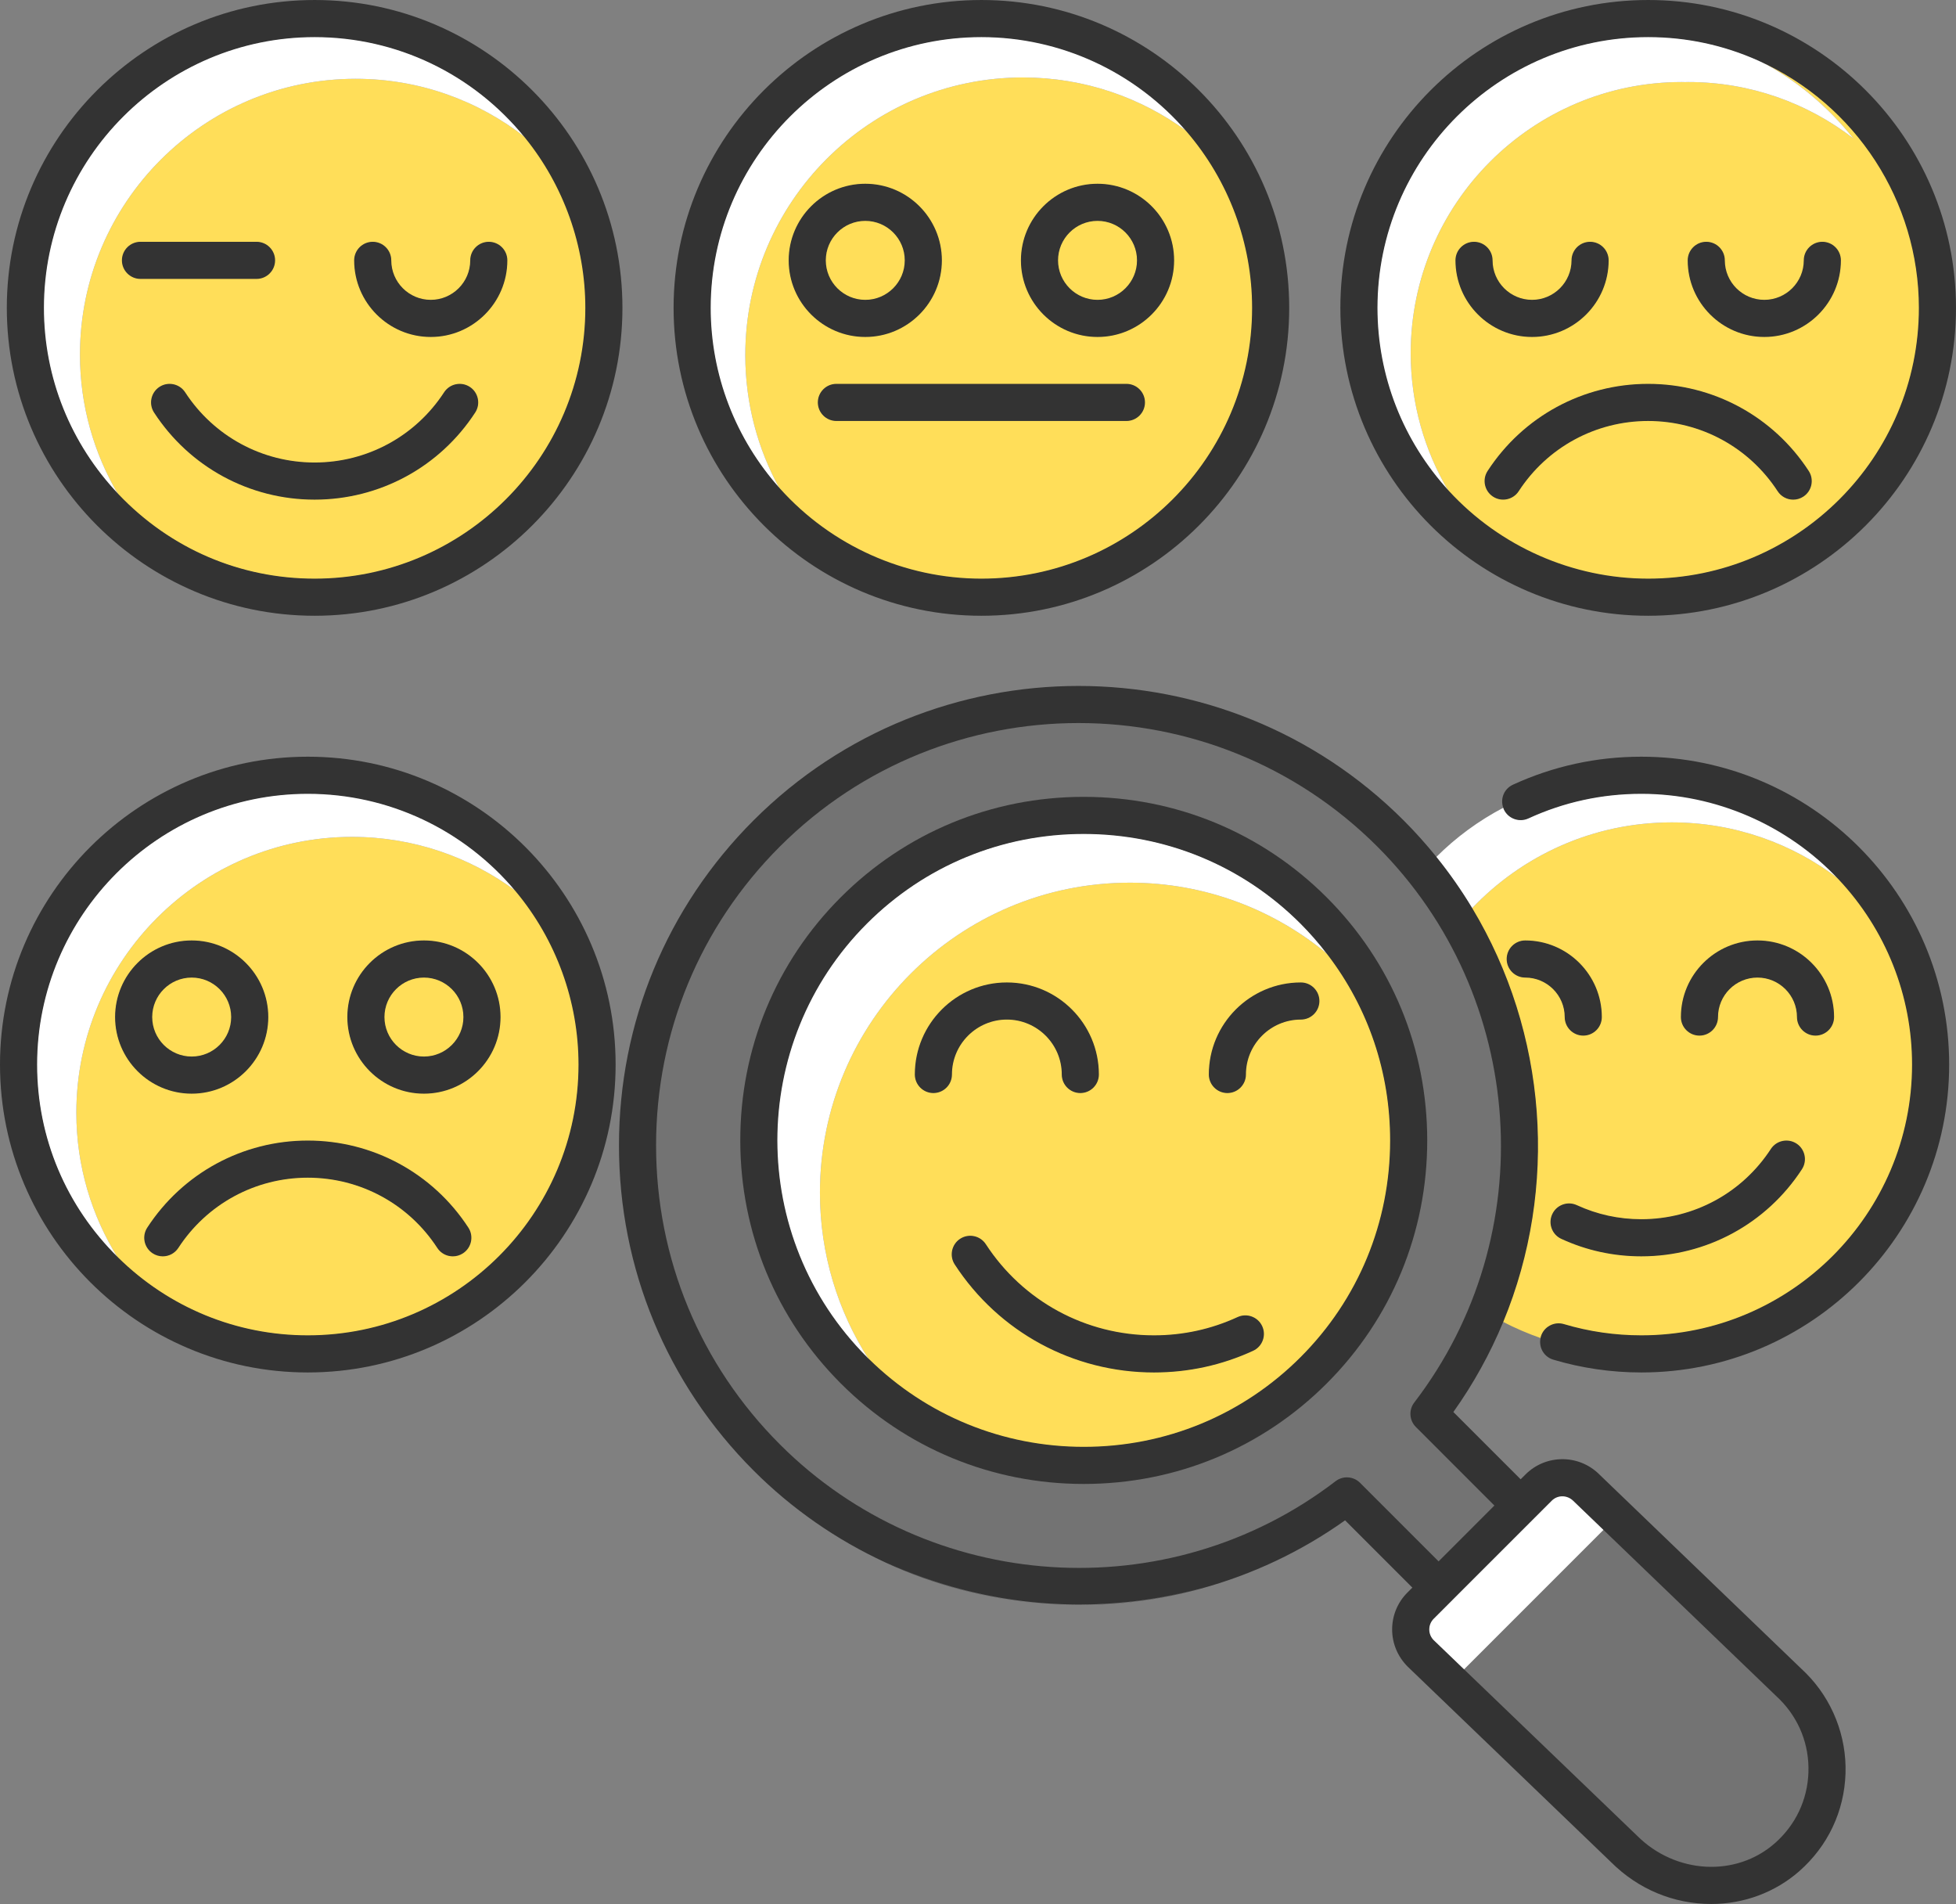 <?xml version="1.0" encoding="UTF-8" standalone="no"?><svg xmlns="http://www.w3.org/2000/svg" xmlns:xlink="http://www.w3.org/1999/xlink" fill="#000000" height="2472" preserveAspectRatio="xMidYMid meet" version="1" viewBox="0.0 0.0 2540.1 2472.0" width="2540.1" zoomAndPan="magnify"><rect x="0.0" y="0.0" width="2540.1" height="2472.0" fill="#808080" stroke="none"/><defs><clipPath id="a"><path d="M 1740 0 L 2540.078 0 L 2540.078 800 L 1740 800 Z M 1740 0"/></clipPath></defs><g><g id="change1_1"><path d="M 1980.703 1268.621 C 1967.723 1268.621 1957.191 1258.09 1957.191 1245.109 C 1957.191 1232.129 1967.723 1221.602 1980.703 1221.602 C 2035.223 1221.602 2079.578 1265.961 2079.578 1320.48 C 2079.578 1333.461 2069.047 1343.988 2056.066 1343.988 C 2043.082 1343.988 2032.555 1333.461 2032.555 1320.48 C 2032.555 1291.879 2009.289 1268.621 1980.703 1268.621 Z M 2300.133 1492.098 C 2307.219 1481.219 2321.77 1478.148 2332.648 1485.23 C 2343.527 1492.309 2346.605 1506.871 2339.52 1517.75 C 2293.535 1588.391 2215.734 1630.559 2131.43 1630.559 C 2095.285 1630.559 2060.406 1622.941 2027.785 1607.91 C 2016.008 1602.48 2010.844 1588.52 2016.266 1576.73 C 2021.707 1564.93 2035.68 1559.77 2047.457 1565.219 C 2073.863 1577.379 2102.129 1583.539 2131.43 1583.539 C 2199.781 1583.539 2262.848 1549.359 2300.133 1492.098 Z M 2282.305 1221.602 C 2336.824 1221.602 2381.176 1265.961 2381.176 1320.48 C 2381.176 1333.461 2370.648 1343.988 2357.668 1343.988 C 2344.684 1343.988 2334.156 1333.461 2334.156 1320.48 C 2334.156 1291.879 2310.906 1268.621 2282.305 1268.621 C 2253.703 1268.621 2230.438 1291.879 2230.438 1320.48 C 2230.438 1333.461 2219.91 1343.988 2206.926 1343.988 C 2193.945 1343.988 2183.43 1333.461 2183.43 1320.48 C 2183.43 1265.961 2227.785 1221.602 2282.305 1221.602 Z M 2030.773 1719.691 C 2063.305 1729.391 2097.191 1734.309 2131.504 1734.309 C 2325.652 1734.309 2483.633 1576.34 2483.633 1382.18 C 2483.633 1289.031 2447.199 1204.27 2387.926 1141.23 C 2327.664 1095.168 2252.457 1067.738 2170.922 1067.738 C 2068.863 1067.738 1976.711 1110.73 1911.422 1179.461 C 2008.832 1341.469 2023.656 1541.859 1951.586 1716.051 C 1967.492 1724.309 1984.039 1731.457 2001.168 1737.398 C 2001.305 1736.77 2001.336 1736.141 2001.531 1735.508 C 2005.234 1723.07 2018.324 1715.98 2030.773 1719.691" fill="#ffde59"/></g><g id="change2_1"><path d="M 1911.418 1179.457 C 1976.711 1110.727 2068.859 1067.738 2170.926 1067.738 C 2252.453 1067.738 2327.68 1095.168 2387.934 1141.227 C 2323.664 1072.867 2232.512 1030.047 2131.5 1030.047 C 2080.211 1030.047 2030.77 1040.828 1984.562 1062.078 C 1972.77 1067.488 1958.809 1062.328 1953.387 1050.539 C 1953.082 1049.867 1952.918 1049.18 1952.684 1048.5 C 1920.207 1065.488 1890.613 1087.238 1864.918 1112.938 C 1882.086 1134.219 1897.586 1156.449 1911.418 1179.457" fill="#ffffff"/></g><g id="change1_2"><path d="M 1689.297 1323.16 C 1649.66 1323.16 1617.398 1355.41 1617.398 1395.055 C 1617.398 1408.043 1606.883 1418.566 1593.898 1418.566 C 1580.926 1418.566 1570.391 1408.043 1570.391 1395.055 C 1570.391 1329.484 1623.746 1276.145 1689.297 1276.145 C 1702.281 1276.145 1712.809 1286.668 1712.809 1299.641 C 1712.809 1312.637 1702.281 1323.16 1689.297 1323.16 Z M 1627.07 1753.234 C 1586.609 1771.875 1543.348 1781.324 1498.504 1781.324 C 1393.898 1781.324 1297.383 1729.004 1240.316 1641.363 C 1233.238 1630.484 1236.305 1615.922 1247.184 1608.844 C 1258.062 1601.766 1272.621 1604.832 1279.711 1615.715 C 1328.07 1689.973 1409.863 1734.312 1498.504 1734.312 C 1536.512 1734.312 1573.148 1726.312 1607.418 1710.535 C 1619.203 1705.113 1633.164 1710.254 1638.59 1722.055 C 1644.02 1733.844 1638.855 1747.805 1627.07 1753.234 Z M 1212.109 1418.566 C 1199.125 1418.566 1188.602 1408.043 1188.602 1395.055 C 1188.602 1329.484 1241.945 1276.145 1307.52 1276.145 C 1373.082 1276.145 1426.438 1329.484 1426.438 1395.055 C 1426.438 1408.043 1415.902 1418.566 1402.926 1418.566 C 1389.941 1418.566 1379.418 1408.043 1379.418 1395.055 C 1379.418 1355.41 1347.168 1323.16 1307.52 1323.16 C 1267.879 1323.16 1235.617 1355.41 1235.617 1395.055 C 1235.617 1408.043 1225.094 1418.566 1212.109 1418.566 Z M 1805.812 1480.676 C 1805.812 1392.184 1777.219 1308.25 1724.551 1239.262 C 1654.742 1181.078 1565.02 1146.012 1467.262 1146.012 C 1245.324 1146.012 1064.773 1326.562 1064.773 1548.492 C 1064.773 1628.293 1088.215 1702.664 1128.445 1765.281 C 1203.281 1838.664 1302.145 1879.07 1407.414 1879.07 C 1514.012 1879.07 1614.109 1837.684 1689.277 1762.531 C 1764.422 1687.375 1805.812 1587.273 1805.812 1480.676" fill="#ffde59"/></g><g id="change3_1"><path d="M 1722.531 1795.766 C 1638.5 1879.797 1526.582 1926.09 1407.426 1926.09 C 1288.258 1926.09 1176.355 1879.809 1092.312 1795.766 C 918.504 1621.957 918.449 1339.184 1092.203 1165.449 C 1265.953 991.68 1548.715 991.742 1722.531 1165.559 C 1806.562 1249.598 1852.852 1361.496 1852.852 1480.668 C 1852.852 1599.828 1806.562 1711.738 1722.531 1795.766 Z M 1789.215 1098.875 C 1574.973 884.633 1226.434 884.582 1012.254 1098.754 C 908.52 1202.48 851.398 1340.438 851.414 1487.188 C 851.43 1633.949 908.59 1771.938 1012.375 1875.719 C 1206.574 2069.918 1517.152 2090.48 1734.812 1923.527 C 1744.184 1916.359 1757.41 1917.23 1765.746 1925.559 L 1868.195 2028.008 L 1941.508 1954.699 L 1839.059 1852.238 C 1830.723 1843.906 1829.863 1830.668 1837.027 1821.316 C 2003.988 1603.676 1983.43 1293.086 1789.215 1098.875" fill="#737373"/></g><g id="change3_2"><path d="M 1900.82 2167.77 L 2125.547 2383.75 C 2175.75 2433.949 2254.504 2438.148 2305.172 2393.648 C 2332.309 2369.82 2347.895 2336.91 2349.062 2301 C 2350.215 2265.141 2336.922 2231.418 2311.602 2206.027 L 2082.695 1985.891 L 1900.82 2167.77" fill="#737373"/></g><g id="change1_3"><path d="M 200.559 535.305 C 193.473 524.418 196.551 509.852 207.43 502.77 C 218.305 495.691 232.871 498.773 239.953 509.645 C 277.242 566.91 340.25 601.09 408.512 601.09 C 476.859 601.09 539.926 566.91 577.215 509.645 C 584.297 498.758 598.863 495.703 609.738 502.77 C 620.617 509.852 623.691 524.418 616.609 535.305 C 570.613 605.93 492.82 648.105 408.512 648.105 C 324.293 648.105 246.551 605.93 200.559 535.305 Z M 158.906 338.023 C 158.906 325.043 169.43 314.516 182.414 314.516 L 333.148 314.516 C 346.133 314.516 356.656 325.043 356.656 338.023 C 356.656 351.008 346.133 361.531 333.148 361.531 L 182.414 361.531 C 169.43 361.531 158.906 351.008 158.906 338.023 Z M 484.02 314.516 C 497 314.516 507.523 325.043 507.523 338.023 C 507.523 366.621 530.785 389.898 559.387 389.898 C 587.984 389.898 611.246 366.621 611.246 338.023 C 611.246 325.043 621.77 314.516 634.754 314.516 C 647.738 314.516 658.262 325.043 658.262 338.023 C 658.262 392.543 613.906 436.898 559.387 436.898 C 504.867 436.898 460.512 392.543 460.512 338.023 C 460.512 325.043 471.035 314.516 484.02 314.516 Z M 461.93 102.305 C 264.477 102.305 103.836 262.949 103.836 460.406 C 103.836 526.785 122.074 588.965 153.703 642.305 C 217.887 709.719 308.379 751.863 408.586 751.863 C 602.75 751.863 760.711 593.895 760.711 399.723 C 760.711 315.898 731.215 238.848 682.117 178.297 C 621.332 130.742 544.91 102.305 461.93 102.305" fill="#ffde59"/></g><g id="change4_1"><path d="M 1175.527 338.027 C 1175.527 309.438 1152.258 286.172 1123.668 286.172 C 1095.07 286.172 1071.809 309.438 1071.809 338.027 C 1071.809 366.629 1095.07 389.895 1123.668 389.895 C 1152.258 389.895 1175.527 366.629 1175.527 338.027" fill="#ffde59"/></g><g id="change4_2"><path d="M 1425.27 436.914 C 1370.75 436.914 1326.398 392.555 1326.398 338.027 C 1326.398 283.512 1370.75 239.152 1425.27 239.152 C 1479.797 239.152 1524.141 283.512 1524.141 338.027 C 1524.141 392.555 1479.797 436.914 1425.27 436.914 Z M 1462.789 545.984 L 1086.141 545.984 C 1073.16 545.984 1062.629 535.465 1062.629 522.473 C 1062.629 509.496 1073.16 498.977 1086.141 498.977 L 1462.789 498.977 C 1475.781 498.977 1486.301 509.496 1486.301 522.473 C 1486.301 535.465 1475.781 545.984 1462.789 545.984 Z M 1024.789 338.027 C 1024.789 283.512 1069.148 239.152 1123.668 239.152 C 1178.188 239.152 1222.539 283.512 1222.539 338.027 C 1222.539 392.555 1178.188 436.914 1123.668 436.914 C 1069.148 436.914 1024.789 392.555 1024.789 338.027 Z M 1328.398 100.578 C 1129.59 100.578 967.844 262.328 967.844 461.137 C 967.844 524.16 984.168 583.402 1012.719 634.977 C 1077.219 706.688 1170.66 751.859 1274.469 751.859 C 1468.621 751.859 1626.605 593.891 1626.605 399.742 C 1626.605 312.246 1594.453 232.172 1541.453 170.527 C 1481.703 126.605 1408.059 100.578 1328.398 100.578" fill="#ffde59"/></g><g id="change4_3"><path d="M 1425.27 286.172 C 1396.664 286.172 1373.41 309.438 1373.41 338.027 C 1373.41 366.629 1396.664 389.895 1425.27 389.895 C 1453.871 389.895 1477.125 366.629 1477.125 338.027 C 1477.125 309.438 1453.871 286.172 1425.27 286.172" fill="#ffde59"/></g><g id="change4_4"><path d="M 1939.195 644.309 C 1928.324 637.227 1925.234 622.656 1932.332 611.781 C 1978.328 541.137 2056.066 498.965 2140.277 498.965 C 2224.594 498.965 2302.379 541.137 2348.375 611.781 C 2355.457 622.656 2352.398 637.227 2341.512 644.309 C 2337.551 646.875 2333.102 648.113 2328.695 648.113 C 2321.02 648.113 2313.496 644.352 2308.984 637.426 C 2271.707 580.16 2208.629 545.984 2140.277 545.984 C 2072.016 545.984 2009.016 580.16 1971.723 637.426 C 1964.641 648.312 1950.086 651.371 1939.195 644.309 Z M 2215.785 314.52 C 2228.77 314.52 2239.289 325.039 2239.289 338.023 C 2239.289 366.633 2262.562 389.891 2291.156 389.891 C 2319.75 389.891 2343.023 366.633 2343.023 338.023 C 2343.023 325.039 2353.547 314.52 2366.527 314.52 C 2379.496 314.52 2390.031 325.039 2390.031 338.023 C 2390.031 392.551 2345.672 436.91 2291.156 436.91 C 2236.629 436.91 2192.281 392.551 2192.281 338.023 C 2192.281 325.039 2202.82 314.52 2215.785 314.52 Z M 1890.676 338.023 C 1890.676 325.039 1901.199 314.52 1914.18 314.52 C 1927.164 314.52 1937.699 325.039 1937.699 338.023 C 1937.699 366.633 1960.957 389.891 1989.551 389.891 C 2018.145 389.891 2041.418 366.633 2041.418 338.023 C 2041.418 325.039 2051.941 314.52 2064.922 314.52 C 2077.902 314.52 2088.426 325.039 2088.426 338.023 C 2088.426 392.551 2044.066 436.91 1989.551 436.91 C 1935.039 436.91 1890.676 392.551 1890.676 338.023 Z M 2406.789 179.652 C 2347.352 133.84 2272.961 106.496 2192.281 106.496 C 2190.969 106.496 2189.652 106.59 2188.34 106.605 C 2186.914 106.59 2185.523 106.496 2184.117 106.496 C 1989.949 106.496 1831.988 264.473 1831.988 458.641 C 1831.988 524.055 1849.988 585.312 1881.211 637.84 C 1945.617 707.875 2037.934 751.867 2140.355 751.867 C 2334.523 751.867 2492.48 593.891 2492.48 399.738 C 2492.48 256.734 2406.758 133.457 2284.031 78.359 C 2331.938 103.102 2373.945 138.363 2406.789 179.652" fill="#ffde59"/></g><g id="change2_2"><path d="M 2184.113 106.504 C 2185.527 106.504 2186.926 106.594 2188.324 106.605 C 2189.648 106.594 2190.957 106.504 2192.281 106.504 C 2272.953 106.504 2347.352 133.84 2406.785 179.652 C 2373.93 138.375 2331.926 103.113 2284.035 78.375 C 2240.113 58.668 2191.52 47.602 2140.34 47.602 C 1946.18 47.602 1788.223 205.574 1788.223 399.734 C 1788.223 491.477 1823.52 575.109 1881.215 637.848 C 1849.992 585.312 1831.98 524.051 1831.98 458.637 C 1831.98 264.477 1989.953 106.504 2184.113 106.504" fill="#ffffff"/></g><g id="change2_3"><path d="M 461.93 102.309 C 544.91 102.309 621.328 130.762 682.113 178.312 C 617.504 98.648 518.91 47.602 408.582 47.602 C 214.418 47.602 56.453 205.574 56.453 399.734 C 56.453 493.691 93.516 579.109 153.699 642.309 C 122.074 588.973 103.836 526.801 103.836 460.406 C 103.836 262.957 264.477 102.309 461.93 102.309" fill="#ffffff"/></g><g id="change2_4"><path d="M 1328.398 100.582 C 1408.059 100.582 1481.707 126.613 1541.457 170.52 C 1476.816 95.348 1381.141 47.602 1274.469 47.602 C 1080.301 47.602 922.336 205.574 922.336 399.734 C 922.336 490.094 956.574 572.582 1012.719 634.977 C 984.168 583.395 967.844 524.152 967.844 461.133 C 967.844 262.332 1129.59 100.582 1328.398 100.582" fill="#ffffff"/></g><g id="change4_5"><path d="M 300.789 1320.48 C 300.789 1291.879 277.523 1268.621 248.926 1268.621 C 220.332 1268.621 197.062 1291.879 197.062 1320.48 C 197.062 1349.078 220.332 1372.34 248.926 1372.34 C 277.523 1372.34 300.789 1349.078 300.789 1320.48" fill="#ffde59"/></g><g id="change4_6"><path d="M 550.531 1268.621 C 521.934 1268.621 498.668 1291.879 498.668 1320.48 C 498.668 1349.078 521.934 1372.34 550.531 1372.34 C 579.125 1372.34 602.391 1349.078 602.391 1320.48 C 602.391 1291.879 579.125 1268.621 550.531 1268.621" fill="#ffde59"/></g><g id="change4_7"><path d="M 550.531 1419.352 C 496.012 1419.352 451.656 1375 451.656 1320.48 C 451.656 1265.961 496.012 1221.602 550.531 1221.602 C 605.051 1221.602 649.406 1265.961 649.406 1320.48 C 649.406 1375 605.051 1419.352 550.531 1419.352 Z M 600.883 1626.75 C 590.004 1633.828 575.445 1630.762 568.359 1619.879 C 531.07 1562.621 468.004 1528.43 399.656 1528.43 C 331.398 1528.43 268.387 1562.621 231.102 1619.879 C 226.594 1626.801 219.062 1630.559 211.379 1630.559 C 206.98 1630.559 202.535 1629.328 198.574 1626.75 C 187.695 1619.66 184.617 1605.102 191.703 1594.219 C 237.699 1523.59 315.441 1481.422 399.656 1481.422 C 483.961 1481.422 561.758 1523.59 607.754 1594.219 C 614.84 1605.102 611.762 1619.66 600.883 1626.75 Z M 150.051 1320.48 C 150.051 1265.961 194.406 1221.602 248.926 1221.602 C 303.445 1221.602 347.801 1265.961 347.801 1320.48 C 347.801 1375 303.445 1419.352 248.926 1419.352 C 194.406 1419.352 150.051 1375 150.051 1320.48 Z M 457.227 1086.551 C 259.777 1086.551 99.137 1247.191 99.137 1444.641 C 99.137 1513.809 118.961 1578.371 153.074 1633.172 C 216.652 1695.66 303.746 1734.309 399.73 1734.309 C 593.895 1734.309 751.855 1576.34 751.855 1382.18 C 751.855 1296.621 721.152 1218.109 670.227 1157.031 C 610.652 1112.789 536.961 1086.551 457.227 1086.551" fill="#ffde59"/></g><g id="change2_5"><path d="M 457.227 1086.551 C 536.961 1086.551 610.652 1112.789 670.227 1157.031 C 605.578 1079.488 508.332 1030.051 399.73 1030.051 C 205.562 1030.051 47.602 1188.02 47.602 1382.18 C 47.602 1480.359 88.035 1569.25 153.074 1633.172 C 118.961 1578.371 99.137 1513.809 99.137 1444.641 C 99.137 1247.191 259.777 1086.551 457.227 1086.551" fill="#ffffff"/></g><g id="change2_6"><path d="M 1467.27 1146.016 C 1565.031 1146.016 1654.75 1181.07 1724.555 1239.258 C 1713.766 1225.137 1702.043 1211.582 1689.273 1198.812 C 1611.52 1121.047 1509.367 1082.168 1407.25 1082.168 C 1305.184 1082.168 1203.125 1121.008 1125.438 1198.695 C 970.02 1354.105 970.07 1607.043 1125.555 1762.531 C 1126.496 1763.473 1127.5 1764.352 1128.453 1765.281 C 1088.215 1702.66 1064.781 1628.293 1064.781 1548.492 C 1064.781 1326.566 1245.332 1146.016 1467.27 1146.016" fill="#ffffff"/></g><g id="change2_7"><path d="M 2043.598 1948.301 C 2039.457 1944.172 2034.129 1942.113 2028.867 1942.113 C 2023.703 1942.113 2018.594 1944.082 2014.695 1947.98 L 1991.75 1970.941 C 1991.609 1971.07 1991.531 1971.23 1991.402 1971.352 C 1991.277 1971.492 1991.109 1971.57 1990.98 1971.691 L 1885.188 2077.492 C 1885.059 2077.621 1884.969 2077.781 1884.84 2077.91 C 1884.715 2078.051 1884.547 2078.133 1884.418 2078.262 L 1861.383 2101.301 C 1853.5 2109.172 1853.5 2122 1861.383 2129.879 L 1900.801 2167.77 L 2082.684 1985.891 L 2043.598 1948.301" fill="#ffffff"/></g><g id="change5_1"><path d="M 1689.305 1275.547 C 1623.418 1275.547 1569.809 1329.156 1569.809 1395.055 C 1569.809 1408.344 1580.613 1419.148 1593.91 1419.148 C 1607.188 1419.148 1617.992 1408.344 1617.992 1395.055 C 1617.992 1355.73 1649.988 1323.742 1689.305 1323.742 C 1702.602 1323.742 1713.406 1312.926 1713.406 1299.641 C 1713.406 1286.363 1702.602 1275.547 1689.305 1275.547" fill="#333333"/></g><g id="change5_2"><path d="M 1307.52 1323.738 C 1346.852 1323.738 1378.84 1355.73 1378.84 1395.051 C 1378.84 1408.34 1389.641 1419.148 1402.93 1419.148 C 1416.219 1419.148 1427.02 1408.34 1427.02 1395.051 C 1427.02 1329.16 1373.422 1275.551 1307.52 1275.551 C 1241.629 1275.551 1188.02 1329.16 1188.02 1395.051 C 1188.02 1408.34 1198.828 1419.148 1212.109 1419.148 C 1225.398 1419.148 1236.211 1408.34 1236.211 1395.051 C 1236.211 1355.73 1268.199 1323.738 1307.52 1323.738" fill="#333333"/></g><g id="change5_3"><path d="M 1607.172 1709.992 C 1573 1725.742 1536.441 1733.719 1498.512 1733.719 C 1410.07 1733.719 1328.461 1689.48 1280.207 1615.391 C 1272.973 1604.262 1258.012 1601.102 1246.871 1608.34 C 1235.738 1615.59 1232.578 1630.551 1239.828 1641.691 C 1297.012 1729.492 1393.711 1781.91 1498.512 1781.91 C 1543.453 1781.91 1586.793 1772.441 1627.328 1753.77 C 1633.172 1751.082 1637.617 1746.27 1639.852 1740.23 C 1642.078 1734.191 1641.828 1727.652 1639.125 1721.801 C 1633.574 1709.75 1619.242 1704.453 1607.172 1709.992" fill="#333333"/></g><g id="change5_4"><path d="M 1425.27 286.766 C 1453.535 286.766 1476.543 309.77 1476.543 338.035 C 1476.543 366.305 1453.535 389.309 1425.27 389.309 C 1397 389.309 1373.996 366.305 1373.996 338.035 C 1373.996 309.77 1397 286.766 1425.27 286.766 Z M 1425.27 437.5 C 1480.105 437.5 1524.73 392.887 1524.73 338.035 C 1524.73 283.188 1480.105 238.574 1425.27 238.574 C 1370.418 238.574 1325.805 283.188 1325.805 338.035 C 1325.805 392.887 1370.418 437.5 1425.27 437.5" fill="#333333"/></g><g id="change5_5"><path d="M 1062.051 522.477 C 1062.051 535.758 1072.852 546.57 1086.141 546.57 L 1462.793 546.57 C 1476.086 546.57 1486.887 535.758 1486.887 522.477 C 1486.887 509.191 1476.086 498.379 1462.793 498.379 L 1086.141 498.379 C 1072.852 498.379 1062.051 509.191 1062.051 522.477" fill="#333333"/></g><g id="change5_6"><path d="M 2291.156 437.492 C 2346.008 437.492 2390.625 392.875 2390.625 338.023 C 2390.625 324.738 2379.812 313.926 2366.527 313.926 C 2353.238 313.926 2342.43 324.738 2342.43 338.023 C 2342.43 366.301 2319.434 389.297 2291.156 389.297 C 2262.879 389.297 2239.883 366.301 2239.883 338.023 C 2239.883 324.738 2229.074 313.926 2215.801 313.926 C 2202.496 313.926 2191.688 324.738 2191.688 338.023 C 2191.688 392.875 2236.316 437.492 2291.156 437.492" fill="#333333"/></g><g id="change5_7"><path d="M 1931.828 611.465 C 1924.57 622.594 1927.75 637.555 1938.883 644.797 C 1950.012 652.039 1964.973 648.871 1972.215 637.758 C 2009.391 580.66 2072.211 546.574 2140.277 546.574 C 2208.434 546.574 2271.309 580.66 2308.488 637.758 C 2312.941 644.609 2320.5 648.715 2328.695 648.715 C 2333.352 648.715 2337.891 647.355 2341.82 644.797 C 2352.949 637.555 2356.117 622.594 2348.859 611.465 C 2302.766 540.648 2224.781 498.383 2140.277 498.383 C 2055.863 498.383 1977.938 540.648 1931.828 611.465" fill="#333333"/></g><g id="change5_8"><path d="M 550.531 1269.211 C 578.801 1269.211 601.805 1292.211 601.805 1320.48 C 601.805 1348.75 578.801 1371.75 550.531 1371.75 C 522.258 1371.75 499.258 1348.75 499.258 1320.48 C 499.258 1292.211 522.258 1269.211 550.531 1269.211 Z M 550.531 1419.941 C 605.371 1419.941 649.992 1375.32 649.992 1320.48 C 649.992 1265.641 605.371 1221.02 550.531 1221.02 C 495.688 1221.02 451.07 1265.641 451.07 1320.48 C 451.07 1375.32 495.688 1419.941 550.531 1419.941" fill="#333333"/></g><g id="change5_9"><path d="M 191.211 1593.898 C 183.965 1605.039 187.121 1619.988 198.254 1627.238 C 202.184 1629.801 206.723 1631.148 211.379 1631.148 C 219.57 1631.148 227.125 1627.059 231.594 1620.199 C 268.77 1563.109 331.598 1529.02 399.656 1529.02 C 467.805 1529.02 530.684 1563.109 567.863 1620.199 C 571.379 1625.59 576.781 1629.301 583.074 1630.629 C 584.746 1630.98 586.43 1631.148 588.102 1631.148 C 592.719 1631.148 597.242 1629.82 601.203 1627.238 C 612.336 1619.988 615.492 1605.039 608.246 1593.898 C 562.141 1523.102 484.16 1480.828 399.656 1480.828 C 315.238 1480.828 237.316 1523.102 191.211 1593.898" fill="#333333"/></g><g id="change5_10"><path d="M 1980.691 1221.023 C 1967.406 1221.023 1956.598 1231.832 1956.598 1245.113 C 1956.598 1258.402 1967.406 1269.211 1980.691 1269.211 C 2008.973 1269.211 2031.969 1292.211 2031.969 1320.48 C 2031.969 1333.762 2042.777 1344.57 2056.062 1344.57 C 2069.348 1344.57 2080.156 1333.762 2080.156 1320.48 C 2080.156 1265.641 2035.543 1221.023 1980.691 1221.023" fill="#333333"/></g><g id="change5_11"><path d="M 2231.035 1320.48 C 2231.035 1292.211 2254.031 1269.211 2282.293 1269.211 C 2310.566 1269.211 2333.582 1292.211 2333.582 1320.48 C 2333.582 1333.762 2344.395 1344.57 2357.66 1344.57 C 2370.941 1344.57 2381.758 1333.762 2381.758 1320.48 C 2381.758 1265.641 2337.145 1221.02 2282.293 1221.02 C 2227.453 1221.02 2182.844 1265.641 2182.844 1320.48 C 2182.844 1333.762 2193.641 1344.57 2206.922 1344.57 C 2220.219 1344.57 2231.035 1333.762 2231.035 1320.48" fill="#333333"/></g><g id="change5_12"><path d="M 2047.707 1564.68 C 2041.863 1561.988 2035.324 1561.719 2029.289 1563.949 C 2023.242 1566.18 2018.434 1570.629 2015.738 1576.488 C 2013.062 1582.328 2012.801 1588.867 2015.02 1594.906 C 2017.25 1600.949 2021.699 1605.758 2027.547 1608.449 C 2060.25 1623.508 2095.199 1631.137 2131.434 1631.137 C 2215.949 1631.137 2293.91 1588.879 2340.023 1518.078 C 2347.266 1506.938 2344.113 1491.977 2332.98 1484.727 C 2321.836 1477.488 2306.887 1480.648 2299.645 1491.777 C 2262.461 1548.867 2199.59 1582.957 2131.434 1582.957 C 2102.199 1582.957 2074.031 1576.809 2047.707 1564.68" fill="#333333"/></g><g id="change5_13"><path d="M 408.582 48.188 C 514.863 48.188 614.398 95.762 681.656 178.688 C 732.254 241.078 760.121 319.578 760.121 399.742 C 760.121 593.574 602.422 751.281 408.582 751.281 C 311.648 751.281 221.281 712.441 154.125 641.906 C 91.52 576.164 57.039 490.16 57.039 399.742 C 57.039 205.895 214.742 48.188 408.582 48.188 Z M 408.582 799.461 C 628.992 799.461 808.309 620.145 808.309 399.742 C 808.309 179.324 628.992 0.008 408.582 0.008 C 188.172 0.008 8.852 179.324 8.852 399.742 C 8.852 620.145 188.172 799.461 408.582 799.461" fill="#333333"/></g><g id="change5_14"><path d="M 559.387 437.496 C 614.227 437.496 658.848 392.863 658.848 338.023 C 658.848 324.734 648.039 313.93 634.754 313.93 C 621.469 313.93 610.66 324.734 610.66 338.023 C 610.66 366.293 587.656 389.301 559.387 389.301 C 531.113 389.301 508.113 366.293 508.113 338.023 C 508.113 324.734 497.305 313.93 484.02 313.93 C 470.73 313.93 459.926 324.734 459.926 338.023 C 459.926 392.863 504.543 437.496 559.387 437.496" fill="#333333"/></g><g id="change5_15"><path d="M 240.445 509.324 C 233.195 498.191 218.238 495.039 207.105 502.277 C 195.977 509.531 192.816 524.488 200.066 535.621 C 246.164 606.426 324.09 648.695 408.512 648.695 C 493.02 648.695 570.996 606.426 617.098 535.621 C 620.609 530.234 621.812 523.797 620.48 517.5 C 619.152 511.195 615.449 505.797 610.055 502.277 C 598.918 495.039 583.965 498.203 576.719 509.324 C 539.539 566.426 476.66 600.508 408.512 600.508 C 340.449 600.508 277.625 566.426 240.445 509.324" fill="#333333"/></g><g id="change5_16"><path d="M 182.414 362.121 L 333.148 362.121 C 346.438 362.121 357.246 351.305 357.246 338.023 C 357.246 324.734 346.438 313.93 333.148 313.93 L 182.414 313.93 C 169.129 313.93 158.32 324.734 158.32 338.023 C 158.32 351.305 169.129 362.121 182.414 362.121" fill="#333333"/></g><g id="change5_17"><path d="M 1274.469 48.188 C 1376.797 48.188 1473.945 92.926 1540.992 170.91 C 1595.816 234.664 1626.012 315.938 1626.012 399.742 C 1626.012 593.574 1468.305 751.281 1274.469 751.281 C 1175.105 751.281 1079.867 708.758 1013.156 634.598 C 954.965 569.914 922.922 486.52 922.922 399.742 C 922.922 205.895 1080.625 48.188 1274.469 48.188 Z M 1274.469 799.461 C 1494.875 799.461 1674.191 620.145 1674.191 399.742 C 1674.191 179.324 1494.875 0.008 1274.469 0.008 C 1054.047 0.008 874.734 179.324 874.734 399.742 C 874.734 620.145 1054.047 799.461 1274.469 799.461" fill="#333333"/></g><g id="change5_18"><path d="M 1123.668 286.766 C 1151.938 286.766 1174.934 309.77 1174.934 338.035 C 1174.934 366.305 1151.938 389.309 1123.668 389.309 C 1095.398 389.309 1072.387 366.305 1072.387 338.035 C 1072.387 309.77 1095.398 286.766 1123.668 286.766 Z M 1123.668 437.5 C 1178.508 437.5 1223.125 392.887 1223.125 338.035 C 1223.125 283.188 1178.508 238.574 1123.668 238.574 C 1068.816 238.574 1024.207 283.188 1024.207 338.035 C 1024.207 392.887 1068.816 437.5 1123.668 437.5" fill="#333333"/></g><g clip-path="url(#a)" id="change5_25"><path d="M 2140.352 48.188 C 2190.125 48.188 2238.387 58.52 2283.797 78.902 C 2410.207 135.656 2491.895 261.586 2491.895 399.734 C 2491.895 593.574 2334.191 751.277 2140.352 751.277 C 2042.457 751.277 1948.16 709.777 1881.637 637.441 C 1821.781 572.348 1788.809 487.918 1788.809 399.734 C 1788.809 205.891 1946.512 48.188 2140.352 48.188 Z M 2140.352 799.461 C 2360.762 799.461 2540.078 620.145 2540.078 399.734 C 2540.078 179.324 2360.762 0.004 2140.352 0.004 C 1919.941 0.004 1740.625 179.324 1740.625 399.734 C 1740.625 620.145 1919.941 799.461 2140.352 799.461" fill="#333333"/></g><g id="change5_19"><path d="M 1989.555 437.496 C 2044.395 437.496 2089.012 392.863 2089.012 338.023 C 2089.012 324.734 2078.211 313.93 2064.93 313.93 C 2051.637 313.93 2040.82 324.734 2040.82 338.023 C 2040.82 366.293 2017.824 389.301 1989.555 389.301 C 1961.289 389.301 1938.277 366.293 1938.277 338.023 C 1938.277 324.734 1927.477 313.93 1914.184 313.93 C 1900.902 313.93 1890.098 324.734 1890.098 338.023 C 1890.098 392.863 1934.719 437.496 1989.555 437.496" fill="#333333"/></g><g id="change5_20"><path d="M 248.926 1269.211 C 277.199 1269.211 300.199 1292.211 300.199 1320.48 C 300.199 1348.75 277.199 1371.75 248.926 1371.75 C 220.652 1371.75 197.652 1348.75 197.652 1320.48 C 197.652 1292.211 220.652 1269.211 248.926 1269.211 Z M 248.926 1419.941 C 303.77 1419.941 348.391 1375.32 348.391 1320.48 C 348.391 1265.641 303.77 1221.02 248.926 1221.02 C 194.082 1221.02 149.465 1265.641 149.465 1320.48 C 149.465 1375.32 194.082 1419.941 248.926 1419.941" fill="#333333"/></g><g id="change5_21"><path d="M 399.73 1030.641 C 504.176 1030.641 602.602 1076.84 669.773 1157.398 C 722.328 1220.43 751.27 1300.262 751.27 1382.18 C 751.27 1576.02 593.57 1733.719 399.73 1733.719 C 307.18 1733.719 219.73 1697.859 153.484 1632.75 C 85.582 1566.02 48.188 1477.031 48.188 1382.18 C 48.188 1188.34 205.887 1030.641 399.73 1030.641 Z M 399.73 1781.91 C 620.141 1781.91 799.457 1602.59 799.457 1382.18 C 799.457 1161.77 620.141 982.449 399.73 982.449 C 179.316 982.449 0 1161.77 0 1382.18 C 0 1602.59 179.316 1781.91 399.73 1781.91" fill="#333333"/></g><g id="change5_22"><path d="M 2017.172 1765.312 C 2054.113 1776.32 2092.578 1781.91 2131.496 1781.91 C 2351.914 1781.91 2531.227 1602.59 2531.227 1382.18 C 2531.227 1161.773 2351.914 982.453 2131.496 982.453 C 2073.293 982.453 2017.156 994.691 1964.668 1018.832 C 1953.348 1024.043 1947.957 1036.883 1952.137 1048.691 C 1952.211 1048.934 1952.273 1049.172 1952.352 1049.41 C 1952.492 1049.863 1952.633 1050.32 1952.848 1050.793 C 1958.395 1062.852 1972.727 1068.152 1984.809 1062.609 C 2030.945 1041.391 2080.281 1030.641 2131.496 1030.641 C 2227.867 1030.641 2321.184 1071.09 2387.508 1141.633 C 2449.109 1207.16 2483.039 1292.59 2483.039 1382.18 C 2483.039 1576.023 2325.344 1733.719 2131.496 1733.719 C 2097.254 1733.719 2063.398 1728.812 2030.945 1719.129 C 2024.766 1717.289 2018.242 1717.961 2012.59 1721.031 C 2006.922 1724.09 2002.789 1729.172 2000.957 1735.34 C 2000.836 1735.75 2000.773 1736.172 2000.711 1736.582 C 2000.664 1736.82 2000.633 1737.051 2000.586 1737.281 C 1997.977 1749.66 2005.105 1761.719 2017.172 1765.312" fill="#333333"/></g><g id="change5_23"><path d="M 1688.867 1762.109 C 1613.82 1837.156 1513.859 1878.488 1407.418 1878.488 C 1302.516 1878.488 1203.578 1838.129 1128.863 1764.859 C 1128.434 1764.438 1127.992 1764.027 1127.551 1763.617 C 1127.023 1763.129 1126.492 1762.629 1125.973 1762.109 C 970.723 1606.859 970.664 1354.289 1125.852 1199.094 C 1200.895 1124.07 1300.832 1082.75 1407.25 1082.75 C 1513.746 1082.75 1613.754 1124.105 1688.867 1199.219 C 1701.172 1211.523 1713.02 1225.113 1724.094 1239.621 C 1777.184 1309.141 1805.246 1392.488 1805.246 1480.668 C 1805.246 1587.109 1763.914 1687.066 1688.867 1762.109 Z M 1722.945 1165.145 C 1638.77 1080.965 1526.688 1034.594 1407.34 1034.574 C 1407.305 1034.574 1407.285 1034.574 1407.25 1034.574 C 1287.949 1034.574 1175.902 1080.91 1091.781 1165.027 C 1007.641 1249.172 961.309 1361.238 961.332 1480.578 C 961.355 1599.93 1007.723 1712.008 1091.902 1796.18 C 1176.039 1880.328 1288.094 1926.668 1407.418 1926.668 C 1526.742 1926.668 1638.789 1880.328 1722.945 1796.18 C 1807.09 1712.039 1853.426 1599.988 1853.426 1480.668 C 1853.426 1361.336 1807.09 1249.285 1722.945 1165.145" fill="#333333"/></g><g id="change5_24"><path d="M 2125.941 2383.332 L 1861.801 2129.461 C 1854.152 2121.809 1854.152 2109.359 1861.801 2101.711 L 1884.828 2078.68 C 1884.871 2078.641 1884.914 2078.602 1884.973 2078.57 C 1885.062 2078.488 1885.164 2078.422 1885.254 2078.332 C 1885.344 2078.238 1885.43 2078.141 1885.504 2078.039 C 1885.535 2077.988 1885.562 2077.941 1885.605 2077.898 L 1991.391 1972.121 C 1991.438 1972.07 1991.48 1972.039 1991.539 1972 C 1991.641 1971.93 1991.73 1971.859 1991.82 1971.77 C 1991.906 1971.68 1991.98 1971.59 1992.055 1971.492 C 1992.082 1971.441 1992.129 1971.391 1992.156 1971.352 L 2015.125 1948.402 C 2018.789 1944.723 2023.672 1942.699 2028.867 1942.699 C 2034.223 1942.699 2039.297 1944.84 2043.195 1948.73 L 2311.191 2206.441 C 2336.379 2231.723 2349.621 2265.289 2348.457 2300.988 C 2347.309 2336.73 2331.789 2369.48 2304.762 2393.211 C 2254.34 2437.512 2175.801 2433.172 2125.941 2383.332 Z M 1766.152 1925.148 C 1757.637 1916.633 1744.012 1915.738 1734.449 1923.062 C 1517.023 2089.832 1206.777 2069.301 1012.789 1875.301 C 909.113 1771.633 852.012 1633.801 851.996 1487.191 C 851.984 1340.602 909.043 1202.793 1012.668 1099.172 C 1119.629 992.215 1260.098 938.75 1400.617 938.75 C 1541.164 938.75 1681.777 992.273 1788.781 1099.293 C 1982.801 1293.301 2003.34 1603.551 1836.555 1820.961 C 1829.227 1830.52 1830.109 1844.141 1838.645 1852.66 L 1940.664 1954.699 L 1868.188 2027.18 Z M 1150.727 2028.461 C 1281.578 2088.641 1430.719 2099.629 1568.738 2059.449 C 1430.277 2100.391 1281.547 2089.27 1150.727 2028.461 Z M 2336.582 2429.422 C 2373.703 2396.801 2395.023 2351.738 2396.625 2302.539 C 2398.188 2254.031 2379.414 2206.531 2345.102 2172.223 C 2345 2172.109 2344.883 2172 2344.766 2171.891 L 2076.934 1914.32 C 2050.492 1887.891 2007.473 1887.891 1981.035 1914.332 L 1974.754 1920.629 L 1887.371 1833.262 C 1913.281 1796.891 1935.07 1757.539 1952.137 1716.281 C 2024.289 1541.84 2009.254 1341.051 1911.93 1179.164 C 1898.039 1156.062 1882.371 1133.66 1865.379 1112.574 C 1852.004 1096 1837.703 1080.062 1822.871 1065.223 C 1590.055 832.422 1211.316 832.375 978.59 1065.102 C 865.863 1177.832 803.793 1327.73 803.809 1487.203 C 803.824 1646.672 865.941 1796.609 978.707 1909.371 C 1078.25 2008.922 1210.789 2070.152 1351.918 2081.789 C 1492.555 2093.391 1632.754 2055.07 1746.746 1973.891 L 1834.113 2061.25 L 1827.727 2067.641 C 1814.914 2080.453 1807.863 2097.473 1807.863 2115.59 C 1807.863 2133.699 1815.043 2150.84 1828.066 2163.871 L 2092.203 2417.738 C 2127.207 2452.73 2173.391 2472 2222.281 2472 C 2264.727 2472 2305.305 2456.879 2336.582 2429.422" fill="#333333"/></g></g></svg>